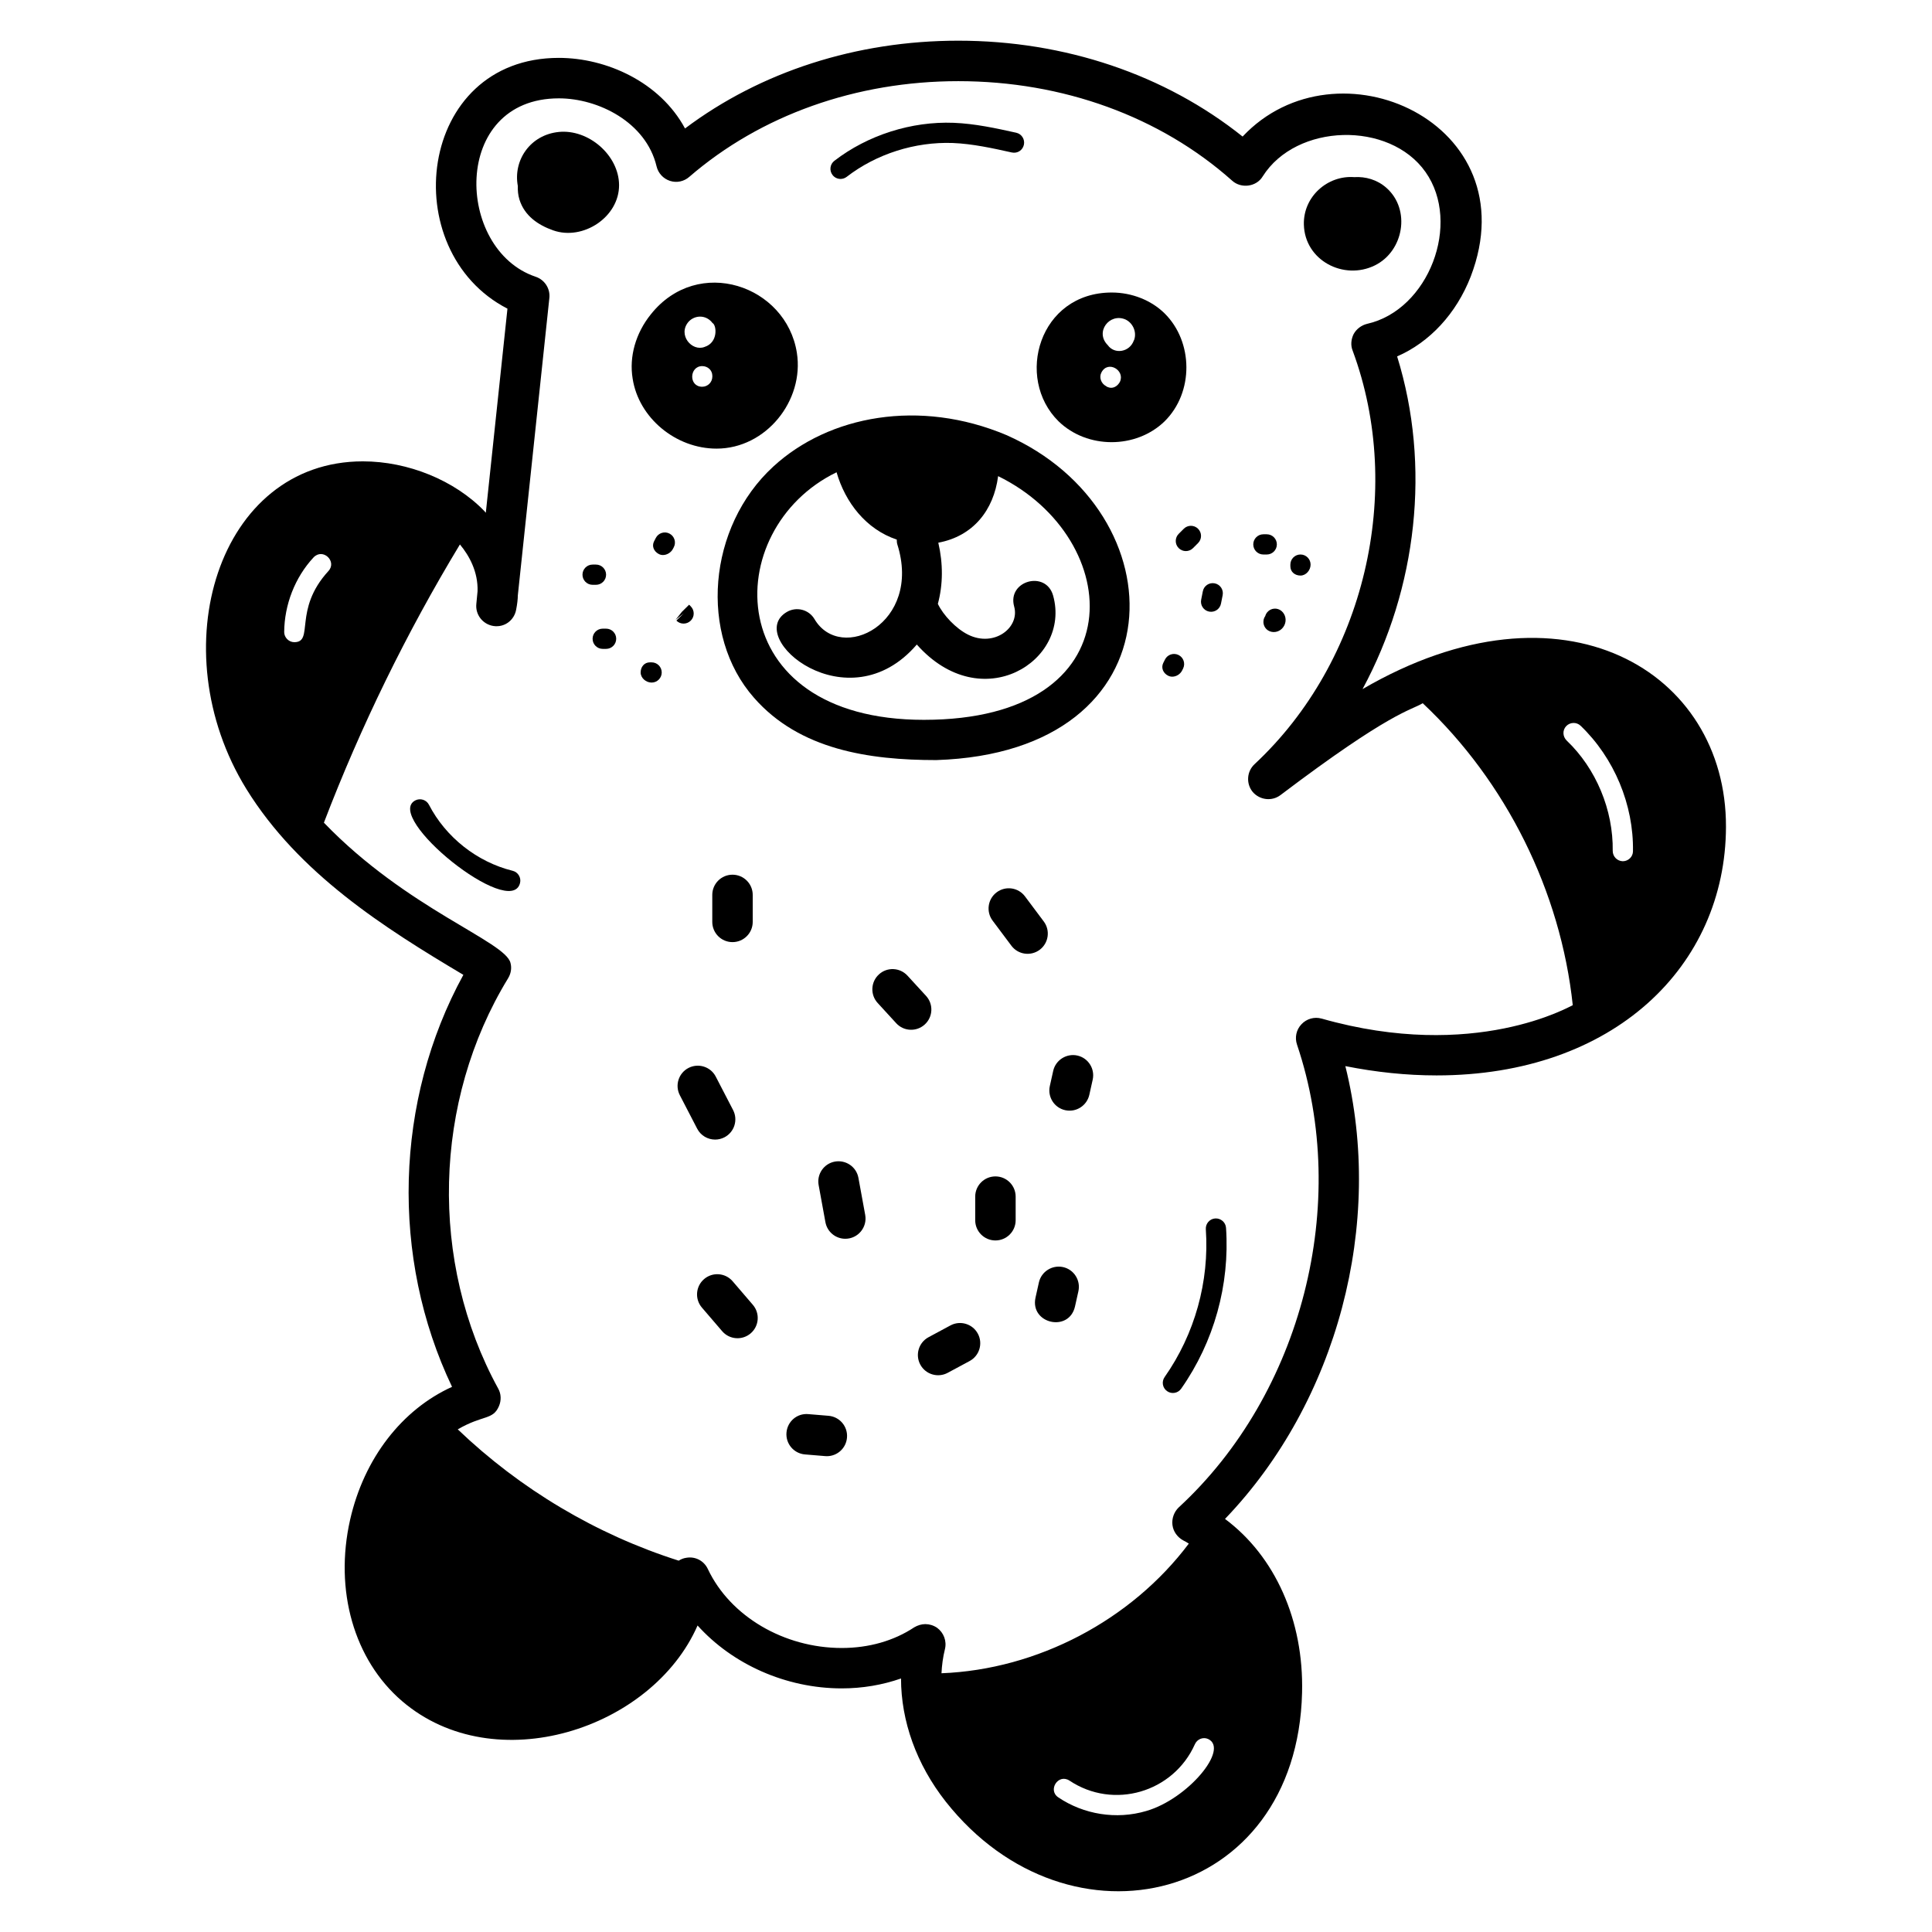 <?xml version="1.0" encoding="UTF-8"?>
<!-- Uploaded to: SVG Repo, www.svgrepo.com, Generator: SVG Repo Mixer Tools -->
<svg fill="#000000" width="800px" height="800px" version="1.1" viewBox="144 144 512 512" xmlns="http://www.w3.org/2000/svg">
 <g>
  <path d="m601.4 363.12c0.145-41.141-43.082-67.516-96.312-36.5 14.418-26.691 18.168-59.172 9.164-88.168 8.629-3.75 15.703-11.363 19.508-21.172 15.613-40.773-35.539-63.617-60.457-37.09-20.527-16.402-47.059-25.406-75.355-25.406-26.961 0-52.363 8.199-72.41 23.262-6.644-12.328-20.852-18.707-33.445-18.707-37.559 0-43.371 51.137-13.613 66.461l-5.734 54.078c-0.105-0.105-0.27-0.27-0.375-0.43-7.879-8.148-20.207-13.184-32.211-13.184-38.375 0-53.715 49.797-30.871 86.828 13.883 22.457 36.605 36.82 57.508 49.254-18.223 33.285-19.348 74.93-3 109.18-13.238 6.004-23.316 18.918-27.012 35.215-4.234 18.707 1.02 37.141 13.773 48.078 24.57 21.035 66.254 7.473 78.305-20.047 9.219 10.238 23.367 16.668 38.215 16.668 5.519 0 10.773-0.91 15.703-2.625 0 11.254 4.074 22.777 11.898 32.695 32.645 41.258 93.027 26.758 94.383-28.941 0.48-19.188-7.184-36.18-20.422-46.039 29.801-31.031 42.289-78.305 31.891-120 8.094 1.609 16.188 2.465 24.172 2.465 46.953 0.004 76.59-28.965 76.699-65.867zm-27.332 9.113h-0.055c-1.445-0.055-2.625-1.234-2.625-2.734 0.16-10.828-4.394-21.812-12.219-29.266-1.07-1.07-1.125-2.734-0.105-3.805 1.02-1.07 2.734-1.125 3.805-0.105 8.898 8.523 14.098 20.957 13.883 33.285-0.004 1.445-1.238 2.625-2.684 2.625zm-343.07-76.859c-9.359 10.246-3.68 18.812-9.004 18.812-1.445 0-2.68-1.234-2.68-2.68 0.055-7.234 2.84-14.473 7.773-19.777 2.496-2.629 6.34 1.09 3.91 3.644zm216.8 328.55c-7.977 2.375-16.652 0.902-23.316-3.59-2.906-1.895-0.055-6.406 2.949-4.449 11.684 7.789 27.531 3.121 33.23-9.648 0.59-1.34 2.144-1.984 3.484-1.395 5.731 2.644-5.398 15.93-16.348 19.082zm46.414-209.99c-1.875-0.535-3.965 0.055-5.305 1.5-1.395 1.445-1.824 3.539-1.18 5.414 14.203 42.074 1.34 92.508-31.355 122.63-1.234 1.18-1.875 2.949-1.66 4.664 0.215 1.715 1.285 3.215 2.84 4.074 0.535 0.266 1.016 0.535 1.496 0.855-15.273 20.324-40.145 33.379-65.543 34.359 0.105-2.09 0.375-4.234 0.91-6.379 0.535-2.144-0.32-4.394-2.09-5.68-0.965-0.645-2.035-0.965-3.109-0.965-1.02 0-2.035 0.32-2.949 0.859-5.414 3.59-12.059 5.469-19.188 5.469-15.328 0-29.586-8.414-35.48-20.902-1.02-2.199-3.324-3.43-5.734-3-0.75 0.105-1.395 0.375-1.984 0.75 0 0-0.027 0.012-0.043 0-21.832-6.938-41.977-18.953-58.527-34.789 6.731-3.91 9.309-2.394 10.922-6.16 0.645-1.5 0.59-3.269-0.215-4.664-18.332-33.496-17.258-76.16 2.625-108.7 0.75-1.234 1.02-2.68 0.645-4.074-1.32-5.731-27.43-14.289-49.449-37.18 9.77-25.539 21.887-50.316 36.043-73.727 0.004 0.004 0.008 0.008 0.012 0.012 2.465 2.949 4.824 7.234 4.664 12.379l-0.32 3.324c-0.32 2.894 1.715 5.469 4.555 5.894 2.949 0.43 5.519-1.555 6.004-4.394 0.27-1.395 0.43-2.734 0.43-3.699l8.359-78.84c0.266-2.465-1.234-4.824-3.644-5.629-21.324-7.16-22.457-47.273 6.164-47.273 10.453 0 23.102 6.324 25.887 18.008 0.43 1.824 1.77 3.269 3.539 3.859 1.82 0.59 3.75 0.16 5.144-1.07 18.918-16.348 44.219-25.352 71.285-25.352 27.711 0 53.488 9.379 72.57 26.371 1.18 1.07 2.785 1.5 4.34 1.285 1.555-0.215 2.949-1.07 3.754-2.41 8.891-14.113 33.578-14.762 43.145-1.18 9.613 13.613 0.844 36.598-15.488 40.25-1.5 0.375-2.785 1.34-3.539 2.68-0.695 1.395-0.859 3-0.266 4.449 13.828 37.355 3.16 82.379-25.996 109.55-2.09 1.93-2.305 5.199-0.48 7.394 1.875 2.144 5.094 2.519 7.344 0.805 29.242-22.129 34.344-22.348 37.695-24.34 22.105 20.777 36.547 49.852 39.758 80.023-0.555 0.164-25.914 15.102-66.582 3.543z"/>
  <path d="m333.9 262.89c13.094 0 23.277-12.723 21.277-25.406-2.812-17.855-26.18-25.914-38.695-10.184-4.019 4.984-5.789 11.203-4.824 17.043 1.605 10.402 11.414 18.547 22.242 18.547zm-3.805-21.867c1.445 0 2.68 1.07 2.68 2.574v0.215c0 1.5-1.234 2.68-2.68 2.68-3.652 0-3.426-5.469 0-5.469zm0.641-5.09c-3.375 1.348-7.262-3.242-4.234-6.699 1.703-1.805 4.66-1.848 6.324 0.375 1.09 0.539 1.555 5.164-2.09 6.324z"/>
  <path d="m452.62 227.04c-3.539-3.484-8.684-5.519-13.988-5.519-19.246 0-25.754 22.648-14.094 34.141 7.59 7.363 20.512 7.348 28.086 0 7.809-7.699 7.609-21.117-0.004-28.621zm-8.039 6.969c0 0.055-0.055 0.16-0.105 0.215-1.094 3.121-5.137 3.769-6.914 1.234-3.457-3.453 0.434-8.586 4.664-6.809 1.98 0.91 3.055 3.269 2.356 5.359zm-7.234 12.488c0-0.055-0.215-0.16-0.215-0.16-1.34-0.695-1.93-2.359-1.234-3.644 1.723-3.312 6.34-0.527 4.879 2.519-0.535 0.965-1.395 1.555-2.305 1.555-0.375 0-0.75-0.109-1.125-0.27z"/>
  <path d="m410.71 259.3c-22.918-9.656-46.996-5.269-61.797 8.359-17.367 15.973-19.777 44.594-5.09 61.262 12.059 13.762 30.465 16.508 48.289 16.508 65.156-2.09 64.555-65.824 18.598-86.129zm-21.867 75.465c-54.184 0-54.234-50.531-23.152-65.602 0.004 0 0.004-0.004 0.008-0.004 2.312 8.012 7.824 15.121 15.953 17.836 0.031 0.402 0.004 0.801 0.129 1.203 6.691 21.055-14.973 31.672-21.93 19.875-1.504-2.551-4.789-3.391-7.34-1.891-11.406 6.719 16.188 29.918 34.453 8.625 17.184 19.363 40.93 4.34 36.129-12.953-1.902-6.824-12.227-3.965-10.332 2.875 1.562 5.594-5.305 10.914-12.23 7.449-3.18-1.586-6.57-5.16-7.988-8.152 1.383-5.106 1.41-10.652 0.117-16.207 9.203-1.711 14.684-8.566 15.852-17.641l0.004 0.004c33.73 16.5 36.785 64.582-19.672 64.582z"/>
  <path d="m292.09 178.97c-7.57 0.762-12.141 7.488-10.859 14.336-0.039 1.184 0.055 2.387 0.438 3.613 1.336 4.266 4.918 6.719 8.934 8.133 7.894 2.781 17.512-3.523 17.457-12.031-0.055-7.879-8.086-14.84-15.969-14.051z"/>
  <path d="m508.34 214.34c7.648-3.758 9.602-14.77 3.09-20.547-2.457-2.18-5.551-3.039-8.547-2.852-7.051-0.531-13.527 5.148-13.344 12.566 0.23 9.535 10.582 14.871 18.801 10.832z"/>
  <path d="m338.12 393.67c2.961 0 5.359-2.398 5.359-5.359v-7.148c0-2.961-2.398-5.359-5.359-5.359-2.961 0-5.359 2.398-5.359 5.359v7.148c0 2.961 2.394 5.359 5.359 5.359z"/>
  <path d="m333.52 446c0.832 0 1.676-0.195 2.465-0.602 2.629-1.363 3.648-4.602 2.289-7.227l-4.594-8.863c-1.359-2.629-4.594-3.644-7.227-2.289-2.629 1.363-3.648 4.602-2.289 7.227l4.594 8.863c0.953 1.84 2.824 2.891 4.762 2.891z"/>
  <path d="m389.41 407.92-4.922-5.363c-2.012-2.184-5.402-2.328-7.57-0.324-2.184 2-2.328 5.394-0.324 7.574l4.91 5.356c1.996 2.18 5.383 2.332 7.574 0.328 2.184-1.996 2.332-5.391 0.332-7.57z"/>
  <path d="m420.61 388.2-4.977-6.648c-1.77-2.371-5.133-2.856-7.504-1.082-2.367 1.773-2.852 5.133-1.078 7.504l4.977 6.648c1.781 2.383 5.144 2.844 7.504 1.082 2.367-1.773 2.852-5.137 1.078-7.504z"/>
  <path d="m407.8 455.76c-2.961 0-5.359 2.398-5.359 5.359v6.254c0 2.961 2.398 5.359 5.359 5.359s5.359-2.398 5.359-5.359v-6.254c0-2.961-2.398-5.359-5.359-5.359z"/>
  <path d="m365.26 451.83c-2.914 0.531-4.848 3.32-4.312 6.234l1.797 9.832c0.477 2.586 2.727 4.391 5.266 4.391 3.352 0 5.879-3.035 5.277-6.328l-1.797-9.816c-0.527-2.914-3.312-4.82-6.231-4.312z"/>
  <path d="m338.15 483.54c-1.938-2.246-5.316-2.492-7.559-0.57-2.246 1.93-2.5 5.312-0.574 7.559l5.363 6.25c1.938 2.25 5.316 2.496 7.559 0.57 2.246-1.93 2.5-5.312 0.574-7.559z"/>
  <path d="m395.88 495.25-5.809 3.125c-2.606 1.402-3.586 4.652-2.184 7.258 1.414 2.629 4.684 3.57 7.258 2.184l5.809-3.125c2.606-1.402 3.586-4.652 2.184-7.258-1.406-2.613-4.664-3.582-7.258-2.184z"/>
  <path d="m429.51 423.73c-2.863-0.629-5.754 1.176-6.402 4.066l-0.895 4.019c-0.637 2.891 1.176 5.754 4.066 6.394 2.941 0.648 5.762-1.223 6.402-4.066l0.895-4.019c0.637-2.887-1.18-5.75-4.066-6.394z"/>
  <path d="m425.72 479.79c-2.875-0.621-5.754 1.176-6.402 4.066l-0.895 4.019c-1.527 6.91 8.898 9.32 10.469 2.328l0.895-4.019c0.637-2.891-1.18-5.754-4.066-6.394z"/>
  <path d="m363.57 519.2-5.359-0.445c-2.988-0.266-5.543 1.949-5.785 4.898-0.246 2.949 1.941 5.539 4.894 5.785l5.359 0.445c0.152 0.012 0.305 0.02 0.449 0.02 2.758 0 5.102-2.113 5.332-4.914 0.254-2.953-1.941-5.543-4.891-5.789z"/>
  <path d="m321.41 285.4c-1.309-0.676-2.93-0.16-3.613 1.16l-0.461 0.887c-0.672 1.312-0.043 2.703 1.273 3.383 0.34 0.176 0.711 0.258 1.082 0.258 1.059 0 2.129-0.652 2.637-1.621 0-0.004 0.234-0.453 0.242-0.457 0.68-1.32 0.156-2.934-1.16-3.609z"/>
  <path d="m325.16 309.26c0.68 0 1.355-0.258 1.879-0.77 1.059-1.035 1.066-2.731 0.031-3.789l-0.445-0.449-1.91 1.879-1.676 2.121 2.121-1.672-1.91 1.879c0.523 0.535 1.215 0.801 1.91 0.801z"/>
  <path d="m304.62 310.6h-0.895c-1.48 0-2.68 1.199-2.68 2.68 0 1.48 1.199 2.68 2.68 2.68h0.895c1.48 0 2.68-1.199 2.68-2.68 0-1.48-1.199-2.68-2.68-2.68z"/>
  <path d="m316.68 319.53h-0.449c-1.48 0-2.453 1.199-2.453 2.68 0 1.48 1.422 2.68 2.906 2.68 1.48 0 2.68-1.199 2.68-2.68-0.004-1.484-1.199-2.68-2.684-2.68z"/>
  <path d="m301.94 298.98c1.48 0 2.68-1.199 2.68-2.68 0-1.48-1.199-2.68-2.68-2.68h-0.895c-1.48 0-2.68 1.199-2.68 2.68 0 1.48 1.199 2.68 2.68 2.68z"/>
  <path d="m464.43 306.08c1.496 0.285 2.867-0.695 3.144-2.113l0.441-2.234c0.289-1.453-0.66-2.859-2.109-3.144-1.477-0.281-2.863 0.656-3.144 2.113l-0.441 2.234c-0.289 1.449 0.656 2.859 2.109 3.144z"/>
  <path d="m456.38 285.46c-1.051 1.039-1.062 2.738-0.02 3.789 1.039 1.051 2.734 1.066 3.789 0.02l1.355-1.355c1.043-1.051 1.043-2.746-0.012-3.789-1.051-1.047-2.746-1.035-3.789 0.012z"/>
  <path d="m453.59 323.08c0.34 0.168 0.703 0.246 1.066 0.246 1.059 0 2.125-0.656 2.617-1.637l0.266-0.531c0.648-1.328 0.105-2.934-1.227-3.586-1.328-0.641-2.938-0.105-3.59 1.227l-0.242 0.488c-0.004 0.004-0.195 0.391-0.199 0.391-0.648 1.328-0.016 2.742 1.309 3.402z"/>
  <path d="m479.86 306.22c-0.266 0.312-0.457 0.672-0.555 1.043-0.219 0.312-0.383 0.68-0.449 1.082-0.258 1.457 0.711 2.852 2.172 3.106 1.297 0.246 2.711-0.41 3.359-1.781 0.613-1.289 0.305-2.824-0.75-3.731-1.125-0.969-2.816-0.836-3.777 0.281z"/>
  <path d="m478.81 290.95h0.891c1.48 0 2.68-1.199 2.68-2.68s-1.199-2.68-2.68-2.68h-0.891c-1.48 0-2.68 1.199-2.68 2.68s1.195 2.68 2.68 2.68z"/>
  <path d="m488.64 296.53c1.48 0 2.68-1.422 2.68-2.902s-1.199-2.68-2.68-2.68-2.68 1.199-2.68 2.68v0.445c0 1.48 1.199 2.457 2.68 2.457z"/>
  <path d="m366.75 191.42c0.574 0 1.152-0.184 1.637-0.559 7.898-6.094 18.137-9.328 28.129-8.965 5.231 0.211 10.516 1.379 15.625 2.512 1.504 0.32 2.879-0.594 3.199-2.039 0.32-1.445-0.59-2.875-2.035-3.195-5.344-1.18-10.867-2.402-16.578-2.629-11.148-0.426-22.73 3.223-31.613 10.074-1.172 0.906-1.387 2.59-0.48 3.758 0.523 0.688 1.316 1.043 2.117 1.043z"/>
  <path d="m466.05 466.9c-1.477 0.102-2.59 1.383-2.492 2.859 0.949 13.879-2.93 27.793-10.922 39.18-0.852 1.211-0.559 2.883 0.656 3.731 1.18 0.836 2.863 0.582 3.731-0.656 8.699-12.387 12.918-27.527 11.887-42.625-0.105-1.473-1.383-2.574-2.859-2.488z"/>
  <path d="m279.86 374.77c-9.426-2.332-17.723-8.879-22.184-17.504-0.68-1.32-2.312-1.82-3.613-1.152-8.539 4.422 25.312 31.703 27.75 21.902 0.359-1.438-0.52-2.891-1.953-3.246z"/>
 </g>
</svg>